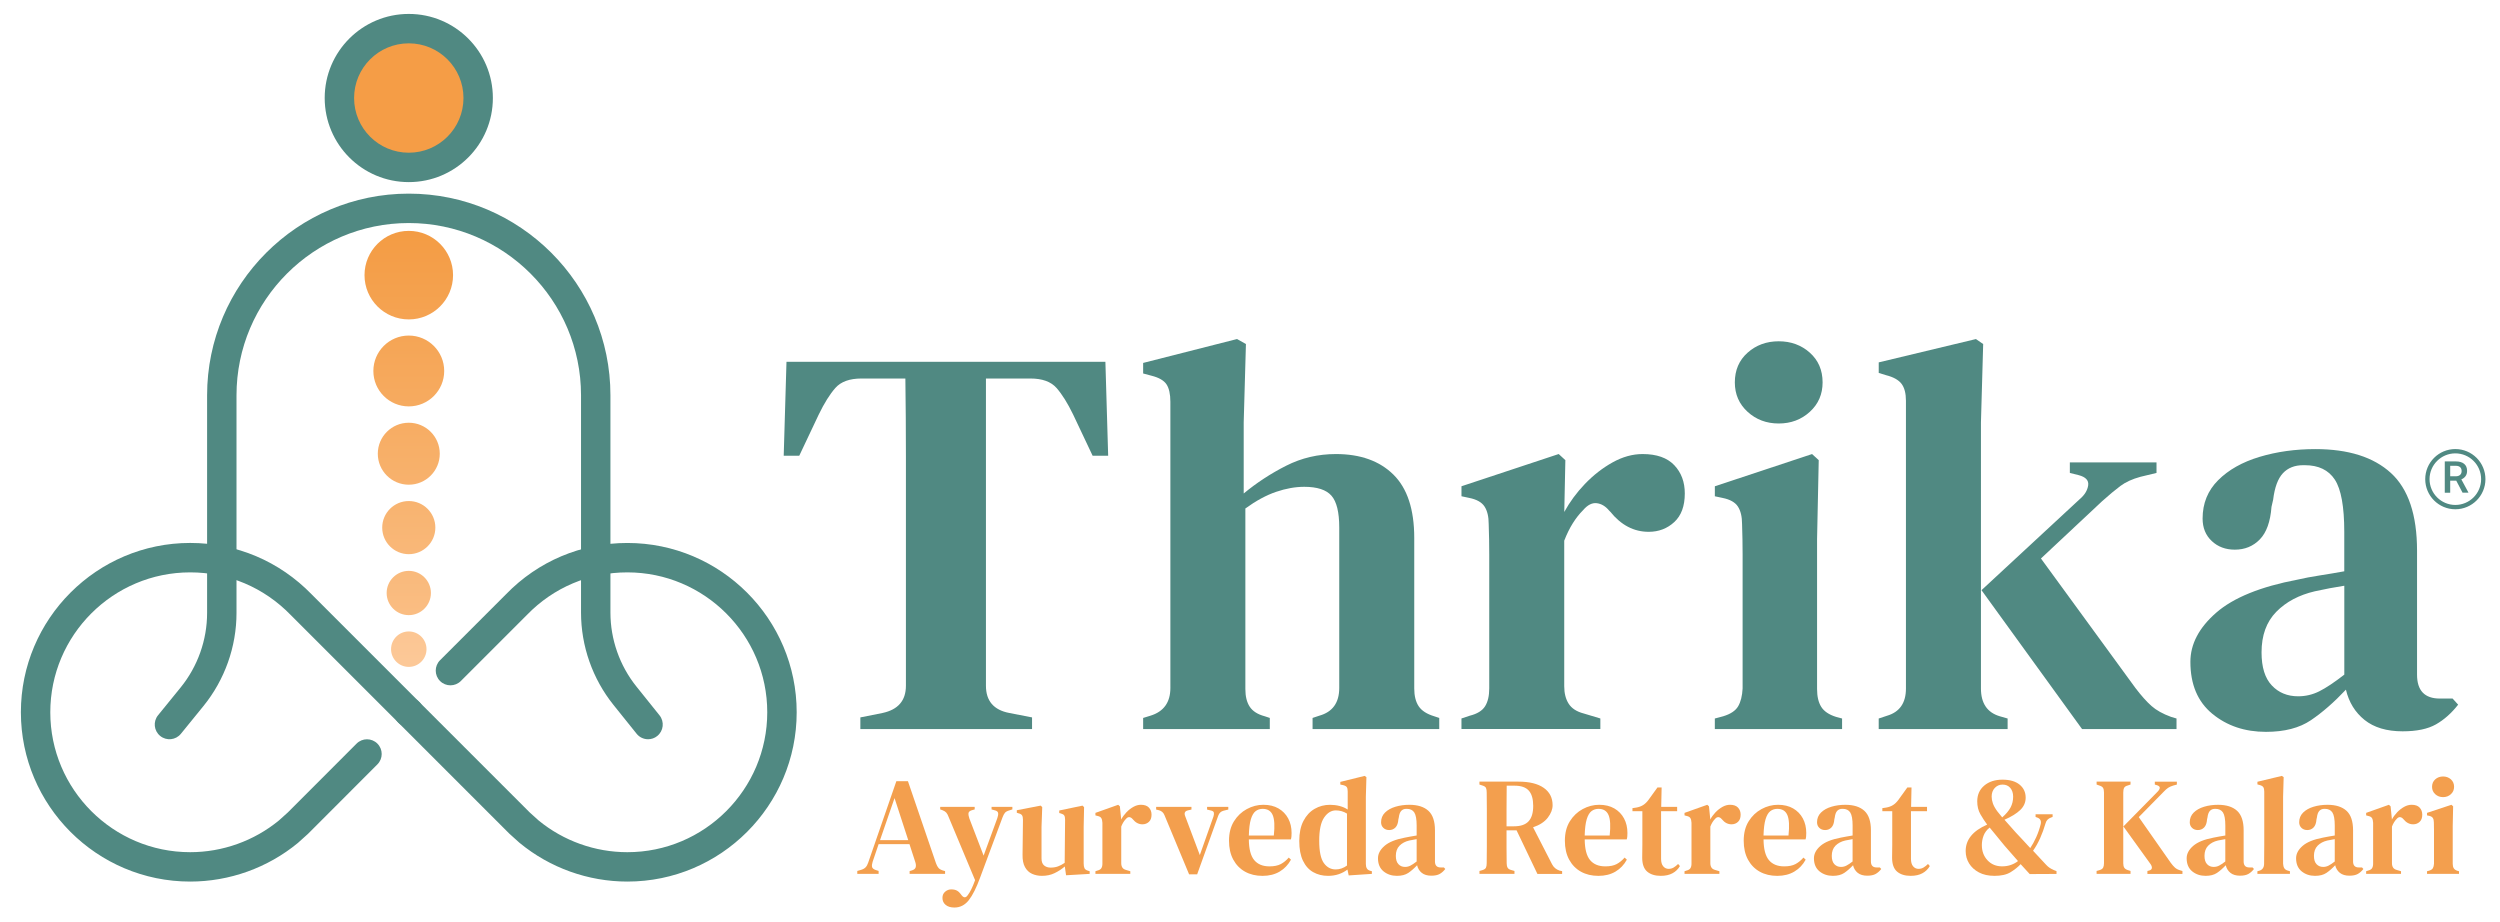 <?xml version="1.0" encoding="utf-8"?>
<!-- Generator: Adobe Illustrator 25.2.1, SVG Export Plug-In . SVG Version: 6.00 Build 0)  -->
<svg version="1.1" id="Layer_1" xmlns="http://www.w3.org/2000/svg" xmlns:xlink="http://www.w3.org/1999/xlink" x="0px" y="0px"
	 viewBox="0 0 1279.59 471.87" style="enable-background:new 0 0 1279.59 471.87;" xml:space="preserve">
<style type="text/css">
	.st0{fill:#508982;}
	.st1{fill:url(#XMLID_2_);}
	.st2{fill:url(#XMLID_3_);}
	.st3{fill:url(#XMLID_4_);}
	.st4{fill:url(#XMLID_5_);}
	.st5{fill:url(#XMLID_6_);}
	.st6{fill:url(#XMLID_7_);}
	.st7{fill:#F59D46;}
	.st8{fill:#F39F4E;}
</style>
<g id="XMLID_555_">
	<g id="XMLID_729_">
		<g id="XMLID_731_">
			<g id="XMLID_751_">
				<g id="XMLID_758_">
					<g id="XMLID_148_">
						<g id="XMLID_152_">
							<path id="XMLID_153_" class="st0" d="M97.35,451.22c-47.79,0-86.66-38.88-86.66-86.66s38.88-86.66,86.66-86.66
								c23.6,0,45.67,9.34,62.14,26.29l55.06,55.06c2.94,2.94,2.94,7.7,0,10.64c-2.94,2.94-7.7,2.94-10.64,0l-55.13-55.13
								c-13.69-14.09-31.93-21.8-51.43-21.8c-39.49,0-71.61,32.13-71.61,71.61s32.13,71.61,71.61,71.61
								c16.53,0,32.65-5.76,45.4-16.23l4.58-4.12c0.46-0.45,0.92-0.9,1.36-1.36l33.83-33.87c2.94-2.94,7.7-2.94,10.64,0
								c2.94,2.94,2.94,7.7,0,10.64l-33.75,33.79c-0.5,0.52-1.09,1.11-1.69,1.69l-0.21,0.2l-5.06,4.55
								C136.99,444.2,117.42,451.22,97.35,451.22z"/>
						</g>
						<g id="XMLID_149_">
							<path id="XMLID_150_" class="st0" d="M321.11,451.22c-20.07,0-39.64-7.02-55.11-19.77l-0.25-0.21l-5.04-4.54
								c-0.59-0.58-1.18-1.17-1.76-1.76l-55.05-55.05c-2.94-2.94-2.94-7.7,0-10.64c2.94-2.94,7.7-2.94,10.64,0l55.13,55.13
								c0.52,0.54,0.99,1,1.45,1.45l4.57,4.12c12.75,10.47,28.87,16.23,45.41,16.23c39.49,0,71.61-32.13,71.61-71.61
								s-32.13-71.61-71.61-71.61c-19.5,0-37.74,7.72-51.35,21.73l-33.88,33.88c-2.94,2.94-7.7,2.94-10.64,0
								c-2.94-2.94-2.94-7.7,0-10.64l33.81-33.81c16.39-16.88,38.47-26.21,62.07-26.21c47.79,0,86.66,38.88,86.66,86.66
								S368.89,451.22,321.11,451.22z"/>
						</g>
					</g>
				</g>
				<g id="XMLID_753_">
					<g id="XMLID_122_">
						<path id="XMLID_123_" class="st0" d="M331.71,378.37c-2.2,0-4.39-0.96-5.87-2.82l-11.83-14.74
							c-10.72-13.36-16.62-30.14-16.62-47.26V202.33c0-48.62-39.55-88.17-88.17-88.17c-48.62,0-88.17,39.55-88.17,88.17v111.41
							c0,17.29-6.01,34.2-16.91,47.63l-11.56,14.22c-2.62,3.23-7.36,3.72-10.59,1.09c-3.23-2.62-3.72-7.36-1.09-10.59l11.56-14.22
							c8.73-10.75,13.54-24.29,13.54-38.13V202.33c0-56.92,46.31-103.22,103.22-103.22s103.22,46.3,103.22,103.22v111.22
							c0,13.71,4.72,27.15,13.3,37.84l11.82,14.74c2.6,3.24,2.08,7.98-1.16,10.58C335.03,377.83,333.37,378.37,331.71,378.37z"/>
					</g>
				</g>
			</g>
			<circle id="XMLID_750_" class="st0" cx="209.23" cy="50.17" r="43.04"/>
			<linearGradient id="XMLID_2_" gradientUnits="userSpaceOnUse" x1="209.228" y1="76.847" x2="209.228" y2="383.049">
				<stop  offset="0" style="stop-color:#F29537"/>
				<stop  offset="1" style="stop-color:#FCC897"/>
			</linearGradient>
			<circle id="XMLID_747_" class="st1" cx="209.23" cy="140.83" r="22.66"/>
			<linearGradient id="XMLID_3_" gradientUnits="userSpaceOnUse" x1="209.228" y1="76.001" x2="209.228" y2="382.203">
				<stop  offset="0" style="stop-color:#F29537"/>
				<stop  offset="1" style="stop-color:#FCC897"/>
			</linearGradient>
			<circle id="XMLID_744_" class="st2" cx="209.23" cy="189.88" r="18.13"/>
			<linearGradient id="XMLID_4_" gradientUnits="userSpaceOnUse" x1="209.228" y1="75.354" x2="209.228" y2="381.555">
				<stop  offset="0" style="stop-color:#F29537"/>
				<stop  offset="1" style="stop-color:#FCC897"/>
			</linearGradient>
			<circle id="XMLID_741_" class="st3" cx="209.23" cy="232.23" r="15.86"/>
			<linearGradient id="XMLID_5_" gradientUnits="userSpaceOnUse" x1="209.228" y1="74.706" x2="209.228" y2="380.908">
				<stop  offset="0" style="stop-color:#F29537"/>
				<stop  offset="1" style="stop-color:#FCC897"/>
			</linearGradient>
			<circle id="XMLID_738_" class="st4" cx="209.23" cy="270.05" r="13.6"/>
			<linearGradient id="XMLID_6_" gradientUnits="userSpaceOnUse" x1="209.228" y1="74.003" x2="209.228" y2="380.204">
				<stop  offset="0" style="stop-color:#F29537"/>
				<stop  offset="1" style="stop-color:#FCC897"/>
			</linearGradient>
			<circle id="XMLID_735_" class="st5" cx="209.23" cy="303.52" r="11.33"/>
			<linearGradient id="XMLID_7_" gradientUnits="userSpaceOnUse" x1="209.228" y1="32.049" x2="209.228" y2="338.251">
				<stop  offset="0" style="stop-color:#F29537"/>
				<stop  offset="1" style="stop-color:#FCC897"/>
			</linearGradient>
			<circle id="XMLID_732_" class="st6" cx="209.23" cy="332.27" r="9.07"/>
		</g>
		<circle id="XMLID_730_" class="st7" cx="209.23" cy="50.17" r="27.99"/>
	</g>
	<g id="XMLID_556_">
		<g id="XMLID_698_">
			<g id="XMLID_281_">
				<path id="XMLID_294_" class="st0" d="M440.36,373.16v-5.97l11.38-2.27c7.96-1.71,11.94-6.35,11.94-13.94v-77.63
					c0-13.27,0-26.54,0-39.81c0-13.27-0.1-26.54-0.28-39.81h-22.46c-6.07,0-10.52,1.61-13.37,4.83c-2.84,3.22-5.69,7.78-8.53,13.65
					l-9.95,21.04h-7.96l1.42-48.06h163.23l1.42,48.06h-7.96l-9.95-21.04c-2.84-5.87-5.69-10.42-8.53-13.65
					c-2.85-3.22-7.3-4.83-13.37-4.83h-22.75v157.25c0,7.78,3.98,12.42,11.94,13.94l11.66,2.27v5.97H440.36z"/>
				<path id="XMLID_292_" class="st0" d="M585.1,373.16v-5.69l3.7-1.14c6.82-2.08,10.24-6.82,10.24-14.22V205.67
					c0-3.98-0.67-6.97-1.99-8.96c-1.33-1.99-3.89-3.46-7.68-4.41l-4.27-1.14v-5.4l48.06-12.23l4.55,2.56l-1.14,40.1v36.4
					c6.63-5.5,13.89-10.24,21.75-14.22c7.86-3.98,16.35-5.97,25.45-5.97c12.51,0,22.32,3.51,29.43,10.52
					c7.11,7.02,10.66,17.82,10.66,32.42v77.06c0,3.79,0.76,6.82,2.28,9.1c1.52,2.27,4.17,3.98,7.96,5.12l2.56,0.85v5.69h-64.84
					v-5.69l3.41-1.14c6.82-1.89,10.24-6.63,10.24-14.22v-82.18c0-7.77-1.33-13.17-3.98-16.21c-2.66-3.03-7.3-4.55-13.93-4.55
					c-4.55,0-9.34,0.85-14.36,2.56c-5.03,1.71-10.29,4.55-15.78,8.53v92.42c0,3.8,0.75,6.83,2.27,9.1c1.52,2.28,4.08,3.89,7.68,4.84
					l2.56,0.85v5.69H585.1z"/>
				<path id="XMLID_291_" class="st0" d="M856.95,238.09c-3.6-3.79-9.01-5.69-16.21-5.69c-5.12,0-10.24,1.42-15.35,4.26
					c-5.12,2.85-9.86,6.54-14.22,11.09c-4.22,4.41-7.72,9.17-10.52,14.29l0.56-26.52l-3.41-3.13l-49.76,16.49v5.12l3.98,0.85
					c3.79,0.76,6.4,2.23,7.82,4.41c1.42,2.18,2.13,5.17,2.13,8.96c0.19,5.31,0.28,10.48,0.28,15.5v53.52v15.15
					c0,3.79-0.71,6.82-2.13,9.1c-1.42,2.27-4.03,3.89-7.82,4.83l-4.27,1.42v5.4h71.09v-5.4l-8.53-2.56c-3.6-0.94-6.16-2.6-7.68-4.98
					c-1.52-2.37-2.28-5.35-2.28-8.96v-74.5c1.32-3.41,2.8-6.4,4.41-8.96c1.61-2.56,3.36-4.79,5.26-6.68
					c2.27-2.65,4.59-3.84,6.97-3.55c2.37,0.28,4.5,1.56,6.4,3.84l0.57,0.57c5.5,6.82,12.03,10.24,19.62,10.24
					c5.12,0,9.48-1.66,13.08-4.98c3.6-3.31,5.4-8.2,5.4-14.64C862.35,246.72,860.55,241.88,856.95,238.09z"/>
				<path id="XMLID_288_" class="st0" d="M877.71,373.16v-5.4l4.26-1.14c3.79-1.14,6.35-2.85,7.68-5.12
					c1.32-2.28,2.08-5.31,2.28-9.1v-52.32c0-5.88,0-11.33,0-16.35c0-5.02-0.1-10.19-0.28-15.5c0-3.79-0.71-6.78-2.13-8.96
					c-1.42-2.18-4.03-3.65-7.82-4.41l-3.98-0.85v-5.12l49.76-16.49l3.41,3.13l-0.85,40.38v76.78c0,3.8,0.71,6.83,2.13,9.1
					c1.42,2.28,3.93,3.98,7.54,5.12l3.13,0.85v5.4H877.71z M910.41,216.76c-6.25,0-11.57-1.99-15.92-5.97
					c-4.36-3.98-6.54-9-6.54-15.07c0-6.25,2.18-11.33,6.54-15.21c4.36-3.88,9.67-5.83,15.92-5.83c6.26,0,11.56,1.95,15.92,5.83
					c4.36,3.89,6.54,8.96,6.54,15.21c0,6.07-2.18,11.09-6.54,15.07C921.97,214.77,916.67,216.76,910.41,216.76z"/>
				<path id="XMLID_285_" class="st0" d="M961.59,373.16v-5.4l4.27-1.42c6.44-1.89,9.67-6.54,9.67-13.93V205.1
					c0-3.79-0.76-6.68-2.27-8.67c-1.52-1.99-4.17-3.46-7.96-4.41l-3.7-1.14v-5.4l49.76-11.94l3.7,2.56l-1.14,40.1V352.4
					c0,7.58,3.22,12.32,9.67,14.22l3.98,1.14v5.4H961.59z M1065.67,373.16l-51.47-71.09l50.33-46.64c2.46-2.08,3.88-4.41,4.27-6.97
					c0.38-2.56-1.23-4.31-4.83-5.26l-4.55-1.14v-5.4h44.36v5.4l-8.25,1.99c-4.17,1.14-7.58,2.7-10.24,4.69
					c-2.66,1.99-5.79,4.6-9.38,7.82l-31.28,29.29l48.34,66.26c3.03,3.98,5.78,7.06,8.25,9.24c2.46,2.18,5.78,4.03,9.95,5.55
					l2.85,0.85v5.4H1065.67z"/>
				<path id="XMLID_282_" class="st0" d="M1159.79,374.59c-10.81,0-19.95-3.08-27.44-9.24c-7.49-6.16-11.23-15.02-11.23-26.59
					c0-9.1,4.41-17.49,13.22-25.17c8.82-7.68,22.7-13.32,41.66-16.92c3.22-0.75,6.97-1.47,11.23-2.13
					c4.27-0.66,8.48-1.37,12.65-2.13v-20.19c0-12.89-1.61-21.8-4.83-26.73c-3.23-4.93-8.35-7.39-15.36-7.39h-0.85
					c-4.36,0-7.82,1.38-10.38,4.12c-2.56,2.75-4.22,7.25-4.98,13.51l-0.85,3.7c-0.57,7.59-2.56,13.13-5.97,16.64
					c-3.41,3.51-7.68,5.26-12.8,5.26c-4.74,0-8.67-1.47-11.8-4.41c-3.13-2.94-4.69-6.77-4.69-11.52c0-7.77,2.65-14.31,7.96-19.62
					c5.31-5.31,12.37-9.29,21.18-11.94c8.82-2.65,18.34-3.98,28.58-3.98c16.87,0,29.76,4.08,38.67,12.23
					c8.91,8.15,13.37,21.42,13.37,39.81v63.41c0,8.15,3.88,12.23,11.66,12.23h6.54l2.84,3.13c-3.41,4.36-7.21,7.73-11.37,10.09
					c-4.17,2.37-9.86,3.55-17.06,3.55c-8.15,0-14.65-1.95-19.48-5.83c-4.83-3.88-8.01-9.05-9.53-15.5
					c-6.07,6.45-12.04,11.66-17.92,15.64C1176.95,372.59,1169.27,374.59,1159.79,374.59z M1176.29,356.39
					c3.79,0,7.39-0.85,10.81-2.56c3.41-1.71,7.68-4.55,12.8-8.53v-45.5c-4.93,0.76-9.95,1.71-15.07,2.84
					c-8.15,1.9-14.74,5.4-19.76,10.52c-5.02,5.12-7.53,12.04-7.53,20.76c0,7.58,1.75,13.22,5.26,16.92
					C1166.28,354.54,1170.79,356.39,1176.29,356.39z"/>
			</g>
		</g>
		<g>
			<path class="st8" d="M438.79,447.29v-1.5l1.93-0.57c1-0.29,1.77-0.71,2.32-1.29c0.55-0.57,0.99-1.36,1.32-2.36l14.43-41.73h5.93
				l14.36,42.01c0.38,1.05,0.81,1.85,1.29,2.39c0.48,0.55,1.24,0.99,2.29,1.32l1.07,0.29v1.43h-18.15v-1.43l1.21-0.36
				c1.05-0.33,1.68-0.86,1.89-1.57c0.21-0.71,0.15-1.6-0.18-2.64l-3-9.22h-15.79l-3.07,9.07c-0.33,1.05-0.43,1.91-0.29,2.57
				c0.14,0.67,0.74,1.19,1.79,1.57l1.57,0.5v1.5H438.79z M450.43,430h14.43l-7-21.51L450.43,430z"/>
			<path class="st8" d="M488.52,464.51c-1.91,0-3.41-0.45-4.5-1.36c-1.1-0.91-1.64-2.1-1.64-3.57c0-1.33,0.46-2.39,1.39-3.18
				c0.93-0.79,1.96-1.18,3.11-1.18c1.19,0,2.17,0.21,2.93,0.64c0.76,0.43,1.43,1.05,2,1.86l0.43,0.57c1.09,1.33,2.12,1.31,3.07-0.07
				c0.62-0.81,1.23-1.81,1.82-3c0.6-1.19,1.25-2.76,1.96-4.71l-13.58-32.44c-0.33-0.9-0.71-1.61-1.14-2.11s-1.07-0.92-1.93-1.25
				l-1.21-0.43V413h17.65v1.29l-1.5,0.43c-1.05,0.33-1.61,0.85-1.68,1.54c-0.07,0.69,0.08,1.58,0.46,2.68l7.29,19.01l7-19.15
				c0.38-1.05,0.52-1.93,0.43-2.64c-0.1-0.71-0.69-1.19-1.79-1.43l-1.57-0.43V413h10.65v1.29l-1.57,0.5
				c-1.05,0.29-1.8,0.7-2.25,1.25c-0.45,0.55-0.87,1.35-1.25,2.39l-11.43,30.72c-1.91,5.24-3.85,9.11-5.82,11.61
				C493.86,463.26,491.42,464.51,488.52,464.51z"/>
			<path class="st8" d="M533.31,448.29c-1.86,0-3.55-0.35-5.07-1.04c-1.52-0.69-2.73-1.83-3.61-3.43c-0.88-1.59-1.3-3.7-1.25-6.32
				l0.21-17.93c0-1.05-0.17-1.81-0.5-2.29s-0.93-0.81-1.79-1l-0.86-0.29v-1.29l12.22-2.36l0.79,0.79l-0.36,10.07v16.22
				c0,1.62,0.44,2.8,1.32,3.54c0.88,0.74,1.99,1.11,3.32,1.11c1.38,0,2.63-0.2,3.75-0.61c1.12-0.4,2.27-1.01,3.46-1.82l0.21-22.01
				c0-1.1-0.16-1.86-0.46-2.29c-0.31-0.43-0.89-0.76-1.75-1l-0.79-0.21v-1.29l11.93-2.5l0.79,0.79l-0.21,10.07v18.72
				c0,1,0.13,1.8,0.39,2.39c0.26,0.6,0.84,1.04,1.75,1.32l0.93,0.29v1.36l-12.08,0.71l-0.64-4.5c-1.62,1.38-3.38,2.53-5.29,3.43
				C537.84,447.84,535.7,448.29,533.31,448.29z"/>
			<path class="st8" d="M560.68,447.29v-1.36l1.07-0.36c0.95-0.24,1.61-0.64,1.96-1.21s0.54-1.33,0.54-2.29v-20.94
				c-0.05-1.05-0.24-1.84-0.57-2.39c-0.33-0.55-0.98-0.92-1.93-1.11l-1.07-0.29v-1.29l11.65-4.14l0.86,0.79l0.64,6.29v0.5
				c0.71-1.33,1.62-2.57,2.71-3.72s2.29-2.07,3.57-2.79s2.57-1.07,3.86-1.07c1.81,0,3.17,0.48,4.07,1.43
				c0.9,0.95,1.36,2.17,1.36,3.64c0,1.62-0.45,2.85-1.36,3.68c-0.91,0.83-2,1.25-3.29,1.25c-1.91,0-3.55-0.86-4.93-2.57l-0.14-0.14
				c-0.48-0.57-1.01-0.89-1.61-0.96c-0.6-0.07-1.18,0.23-1.75,0.89c-0.48,0.48-0.92,1.04-1.32,1.68c-0.41,0.64-0.77,1.39-1.11,2.25
				v18.72c0,0.9,0.19,1.65,0.57,2.25c0.38,0.6,1.02,1.01,1.93,1.25l2.14,0.64v1.36H560.68z"/>
			<path class="st8" d="M608.62,447.51l-12.58-30.22c-0.52-1.33-1.45-2.19-2.79-2.57l-1.5-0.36V413h18.08v1.36l-1.86,0.43
				c-1.53,0.38-1.98,1.36-1.36,2.93l7.5,19.94l7-19.79c0.24-0.81,0.3-1.46,0.18-1.96c-0.12-0.5-0.58-0.84-1.39-1.04l-2.07-0.5V413
				h10.86v1.36l-2.36,0.57c-1.38,0.33-2.31,1.19-2.79,2.57l-10.79,30.01H608.62z"/>
			<path class="st8" d="M646.64,411.92c3,0,5.57,0.62,7.72,1.86c2.14,1.24,3.8,2.94,4.97,5.11c1.17,2.17,1.75,4.66,1.75,7.47
				c0,0.62-0.02,1.2-0.07,1.75c-0.05,0.55-0.14,1.06-0.29,1.54H639.2c0.05,4.91,0.96,8.43,2.75,10.58c1.79,2.14,4.39,3.21,7.82,3.21
				c2.38,0,4.31-0.39,5.79-1.18s2.83-1.89,4.07-3.32l1.14,1.07c-1.43,2.62-3.37,4.66-5.82,6.11c-2.45,1.45-5.37,2.18-8.75,2.18
				c-3.38,0-6.36-0.71-8.93-2.14c-2.57-1.43-4.58-3.49-6.04-6.18c-1.45-2.69-2.18-5.92-2.18-9.68c0-3.91,0.85-7.22,2.54-9.93
				c1.69-2.71,3.88-4.8,6.57-6.25C640.86,412.65,643.68,411.92,646.64,411.92z M646.28,414c-1.38,0-2.58,0.39-3.61,1.18
				c-1.02,0.79-1.83,2.17-2.43,4.14c-0.6,1.98-0.94,4.75-1.04,8.32h12.79c0.52-4.81,0.33-8.29-0.57-10.43
				C650.52,415.07,648.8,414,646.28,414z"/>
			<path class="st8" d="M679.72,448.29c-2.81,0-5.33-0.63-7.57-1.89c-2.24-1.26-3.99-3.21-5.25-5.86
				c-1.26-2.64-1.89-6.01-1.89-10.11c0-4.1,0.71-7.51,2.14-10.25c1.43-2.74,3.33-4.8,5.72-6.18c2.38-1.38,5-2.07,7.86-2.07
				c1.71,0,3.36,0.2,4.93,0.61c1.57,0.41,2.95,1.01,4.14,1.82v-9.29c0-1-0.16-1.73-0.46-2.18c-0.31-0.45-0.94-0.8-1.89-1.04
				l-1.43-0.29v-1.36l12.43-3.07l0.93,0.64l-0.29,10.07v34.37c0,0.91,0.17,1.66,0.5,2.25c0.33,0.6,0.93,1.01,1.79,1.25l0.79,0.21
				v1.36l-11.86,0.79l-0.64-3c-1.29,1-2.76,1.79-4.43,2.36C683.55,448.01,681.72,448.29,679.72,448.29z M683.65,445.01
				c2.05,0,3.98-0.67,5.79-2v-26.58c-1.76-1.1-3.67-1.64-5.72-1.64c-2.33,0-4.33,1.23-6,3.68c-1.67,2.45-2.5,6.39-2.5,11.83
				c0,5.43,0.79,9.24,2.36,11.43C679.14,443.91,681.17,445.01,683.65,445.01z"/>
			<path class="st8" d="M715.01,448.29c-2.71,0-5.01-0.78-6.89-2.32c-1.88-1.55-2.82-3.78-2.82-6.68c0-2.29,1.11-4.39,3.32-6.32
				c2.21-1.93,5.7-3.35,10.47-4.25c0.81-0.19,1.75-0.37,2.82-0.54c1.07-0.17,2.13-0.35,3.18-0.54v-5.07c0-3.24-0.41-5.48-1.21-6.72
				c-0.81-1.24-2.1-1.86-3.86-1.86h-0.21c-1.1,0-1.97,0.35-2.61,1.04s-1.06,1.82-1.25,3.39l-0.21,0.93c-0.14,1.91-0.64,3.3-1.5,4.18
				s-1.93,1.32-3.22,1.32c-1.19,0-2.18-0.37-2.96-1.11c-0.79-0.74-1.18-1.7-1.18-2.89c0-1.95,0.67-3.6,2-4.93
				c1.33-1.33,3.11-2.33,5.32-3c2.21-0.67,4.61-1,7.18-1c4.24,0,7.48,1.03,9.72,3.07c2.24,2.05,3.36,5.38,3.36,10v15.93
				c0,2.05,0.98,3.07,2.93,3.07h1.64l0.71,0.79c-0.86,1.1-1.81,1.94-2.86,2.54c-1.05,0.59-2.48,0.89-4.29,0.89
				c-2.05,0-3.68-0.49-4.89-1.46c-1.21-0.98-2.01-2.27-2.39-3.89c-1.52,1.62-3.03,2.93-4.5,3.93
				C719.32,447.79,717.39,448.29,715.01,448.29z M719.16,443.72c0.95,0,1.86-0.21,2.71-0.64c0.86-0.43,1.93-1.14,3.22-2.14V429.5
				c-1.24,0.19-2.5,0.43-3.79,0.71c-2.05,0.48-3.7,1.36-4.97,2.64c-1.26,1.29-1.89,3.03-1.89,5.21c0,1.91,0.44,3.32,1.32,4.25
				C716.64,443.26,717.77,443.72,719.16,443.72z"/>
			<path class="st8" d="M757.24,447.29v-1.5l1.5-0.43c0.95-0.29,1.56-0.7,1.82-1.25c0.26-0.55,0.39-1.32,0.39-2.32
				c0.05-2.76,0.07-5.53,0.07-8.29c0-2.76,0-5.55,0-8.36v-2.93c0-2.76,0-5.53,0-8.29s-0.03-5.53-0.07-8.29c0-1-0.12-1.77-0.36-2.32
				c-0.24-0.55-0.83-0.96-1.79-1.25l-1.57-0.5v-1.5h20.01c5.57,0,9.87,1.06,12.9,3.18c3.02,2.12,4.54,5.09,4.54,8.9
				c0,2.1-0.82,4.21-2.46,6.36c-1.64,2.14-4.16,3.79-7.54,4.93l9.72,18.93c0.81,1.57,2.07,2.64,3.79,3.22l1.36,0.29v1.43h-12.65
				L776.24,425h-5.14c0,3.38,0,6.43,0,9.14c0,2.72,0.02,5.26,0.07,7.65c0,0.95,0.15,1.71,0.46,2.29c0.31,0.57,0.92,0.98,1.82,1.21
				l1.71,0.5v1.5H757.24z M771.1,422.93h3.86c3.38,0,5.86-0.86,7.43-2.57s2.36-4.33,2.36-7.86s-0.75-6.13-2.25-7.82
				c-1.5-1.69-3.92-2.54-7.25-2.54h-4.07c0,1.86-0.01,3.75-0.04,5.68c-0.02,1.93-0.04,4.1-0.04,6.5
				C771.1,416.72,771.1,419.59,771.1,422.93z"/>
			<path class="st8" d="M818.54,411.92c3,0,5.57,0.62,7.72,1.86c2.14,1.24,3.8,2.94,4.97,5.11c1.17,2.17,1.75,4.66,1.75,7.47
				c0,0.62-0.02,1.2-0.07,1.75c-0.05,0.55-0.14,1.06-0.29,1.54h-21.51c0.05,4.91,0.96,8.43,2.75,10.58
				c1.79,2.14,4.39,3.21,7.82,3.21c2.38,0,4.31-0.39,5.79-1.18s2.83-1.89,4.07-3.32l1.14,1.07c-1.43,2.62-3.37,4.66-5.82,6.11
				c-2.45,1.45-5.37,2.18-8.75,2.18c-3.38,0-6.36-0.71-8.93-2.14c-2.57-1.43-4.58-3.49-6.04-6.18c-1.45-2.69-2.18-5.92-2.18-9.68
				c0-3.91,0.85-7.22,2.54-9.93c1.69-2.71,3.88-4.8,6.57-6.25C812.77,412.65,815.59,411.92,818.54,411.92z M818.18,414
				c-1.38,0-2.58,0.39-3.61,1.18c-1.02,0.79-1.83,2.17-2.43,4.14c-0.6,1.98-0.94,4.75-1.04,8.32h12.79
				c0.52-4.81,0.33-8.29-0.57-10.43C822.42,415.07,820.71,414,818.18,414z"/>
			<path class="st8" d="M850.05,448.29c-2.95,0-5.28-0.73-6.97-2.18c-1.69-1.45-2.54-3.82-2.54-7.11c0-1.14,0.01-2.23,0.04-3.25
				c0.02-1.02,0.04-2.23,0.04-3.61v-16.93h-5.07v-1.57l1.93-0.29c1.38-0.24,2.56-0.67,3.54-1.29c0.98-0.62,1.87-1.48,2.68-2.57
				l4.64-6.43h2.14l-0.21,9.93h8.15v2.21h-8.22v24.36c0,1.71,0.37,3,1.11,3.86c0.74,0.86,1.65,1.29,2.75,1.29
				c0.95,0,1.81-0.23,2.57-0.68c0.76-0.45,1.52-1.06,2.29-1.82l0.93,1.07c-0.91,1.57-2.17,2.8-3.79,3.68
				S852.43,448.29,850.05,448.29z"/>
			<path class="st8" d="M862.2,447.29v-1.36l1.07-0.36c0.95-0.24,1.61-0.64,1.96-1.21s0.54-1.33,0.54-2.29v-20.94
				c-0.05-1.05-0.24-1.84-0.57-2.39c-0.33-0.55-0.98-0.92-1.93-1.11l-1.07-0.29v-1.29l11.65-4.14l0.86,0.79l0.64,6.29v0.5
				c0.71-1.33,1.62-2.57,2.71-3.72s2.29-2.07,3.57-2.79s2.57-1.07,3.86-1.07c1.81,0,3.17,0.48,4.07,1.43
				c0.9,0.95,1.36,2.17,1.36,3.64c0,1.62-0.45,2.85-1.36,3.68c-0.91,0.83-2,1.25-3.29,1.25c-1.91,0-3.55-0.86-4.93-2.57l-0.14-0.14
				c-0.48-0.57-1.01-0.89-1.61-0.96c-0.6-0.07-1.18,0.23-1.75,0.89c-0.48,0.48-0.92,1.04-1.32,1.68c-0.41,0.64-0.77,1.39-1.11,2.25
				v18.72c0,0.9,0.19,1.65,0.57,2.25c0.38,0.6,1.02,1.01,1.93,1.25l2.14,0.64v1.36H862.2z"/>
			<path class="st8" d="M910.07,411.92c3,0,5.57,0.62,7.72,1.86c2.14,1.24,3.8,2.94,4.97,5.11c1.17,2.17,1.75,4.66,1.75,7.47
				c0,0.62-0.02,1.2-0.07,1.75c-0.05,0.55-0.14,1.06-0.29,1.54h-21.51c0.05,4.91,0.96,8.43,2.75,10.58
				c1.79,2.14,4.39,3.21,7.82,3.21c2.38,0,4.31-0.39,5.79-1.18s2.83-1.89,4.07-3.32l1.14,1.07c-1.43,2.62-3.37,4.66-5.82,6.11
				c-2.45,1.45-5.37,2.18-8.75,2.18c-3.38,0-6.36-0.71-8.93-2.14c-2.57-1.43-4.58-3.49-6.04-6.18c-1.45-2.69-2.18-5.92-2.18-9.68
				c0-3.91,0.85-7.22,2.54-9.93c1.69-2.71,3.88-4.8,6.57-6.25C904.29,412.65,907.11,411.92,910.07,411.92z M909.71,414
				c-1.38,0-2.58,0.39-3.61,1.18c-1.02,0.79-1.83,2.17-2.43,4.14c-0.6,1.98-0.94,4.75-1.04,8.32h12.79
				c0.52-4.81,0.33-8.29-0.57-10.43C913.95,415.07,912.24,414,909.71,414z"/>
			<path class="st8" d="M938.15,448.29c-2.71,0-5.01-0.78-6.89-2.32c-1.88-1.55-2.82-3.78-2.82-6.68c0-2.29,1.11-4.39,3.32-6.32
				c2.21-1.93,5.7-3.35,10.47-4.25c0.81-0.19,1.75-0.37,2.82-0.54c1.07-0.17,2.13-0.35,3.18-0.54v-5.07c0-3.24-0.41-5.48-1.21-6.72
				c-0.81-1.24-2.1-1.86-3.86-1.86h-0.21c-1.1,0-1.97,0.35-2.61,1.04s-1.06,1.82-1.25,3.39l-0.21,0.93c-0.14,1.91-0.64,3.3-1.5,4.18
				s-1.93,1.32-3.22,1.32c-1.19,0-2.18-0.37-2.96-1.11c-0.79-0.74-1.18-1.7-1.18-2.89c0-1.95,0.67-3.6,2-4.93
				c1.33-1.33,3.11-2.33,5.32-3c2.21-0.67,4.61-1,7.18-1c4.24,0,7.48,1.03,9.72,3.07c2.24,2.05,3.36,5.38,3.36,10v15.93
				c0,2.05,0.98,3.07,2.93,3.07h1.64l0.71,0.79c-0.86,1.1-1.81,1.94-2.86,2.54c-1.05,0.59-2.48,0.89-4.29,0.89
				c-2.05,0-3.68-0.49-4.89-1.46c-1.21-0.98-2.01-2.27-2.39-3.89c-1.52,1.62-3.03,2.93-4.5,3.93
				C942.46,447.79,940.53,448.29,938.15,448.29z M942.29,443.72c0.95,0,1.86-0.21,2.71-0.64c0.86-0.43,1.93-1.14,3.22-2.14V429.5
				c-1.24,0.19-2.5,0.43-3.79,0.71c-2.05,0.48-3.7,1.36-4.97,2.64c-1.26,1.29-1.89,3.03-1.89,5.21c0,1.91,0.44,3.32,1.32,4.25
				C939.78,443.26,940.91,443.72,942.29,443.72z"/>
			<path class="st8" d="M977.95,448.29c-2.95,0-5.28-0.73-6.97-2.18c-1.69-1.45-2.54-3.82-2.54-7.11c0-1.14,0.01-2.23,0.04-3.25
				c0.02-1.02,0.04-2.23,0.04-3.61v-16.93h-5.07v-1.57l1.93-0.29c1.38-0.24,2.56-0.67,3.54-1.29c0.98-0.62,1.87-1.48,2.68-2.57
				l4.64-6.43h2.14l-0.21,9.93h8.15v2.21h-8.22v24.36c0,1.71,0.37,3,1.11,3.86c0.74,0.86,1.65,1.29,2.75,1.29
				c0.95,0,1.81-0.23,2.57-0.68c0.76-0.45,1.52-1.06,2.29-1.82l0.93,1.07c-0.91,1.57-2.17,2.8-3.79,3.68
				S980.33,448.29,977.95,448.29z"/>
			<path class="st8" d="M1020.89,448.29c-3.14,0-5.81-0.58-8-1.75c-2.19-1.17-3.87-2.7-5.04-4.61c-1.17-1.9-1.75-4.03-1.75-6.36
				c0-5.81,3.67-10.31,11-13.5c-1.24-1.67-2.39-3.44-3.47-5.32c-1.07-1.88-1.61-4.08-1.61-6.61c0-3.33,1.19-6.01,3.57-8.04
				c2.38-2.02,5.5-3.04,9.36-3.04c3.76,0,6.68,0.85,8.75,2.54c2.07,1.69,3.11,3.92,3.11,6.68c0,2.43-0.93,4.54-2.79,6.32
				c-1.86,1.79-4.55,3.44-8.07,4.97c0.86,0.95,1.76,1.96,2.71,3.04c0.95,1.07,1.95,2.2,3,3.39c1.33,1.43,2.61,2.79,3.82,4.07
				c1.21,1.29,2.44,2.62,3.68,4c1.09-1.62,2.12-3.49,3.07-5.61c0.95-2.12,1.71-4.35,2.29-6.68c0.38-1.76-0.31-2.91-2.07-3.43
				l-0.57-0.21v-1.36h8.72v1.36l-0.79,0.29c-1.52,0.53-2.48,1.55-2.86,3.07c-0.76,2.62-1.67,5.11-2.72,7.47s-2.26,4.51-3.64,6.47
				l6.72,7.22c0.57,0.62,1.17,1.13,1.79,1.54c0.62,0.41,1.31,0.78,2.07,1.11l1.43,0.57v1.43l-13.72,0.07l-4.64-5.07
				c-1.38,1.48-3.1,2.85-5.14,4.11S1024.32,448.29,1020.89,448.29z M1024.74,443.43c1.67,0,3.19-0.25,4.57-0.75
				c1.38-0.5,2.57-1.15,3.57-1.96c-2.38-2.67-4.72-5.33-7-8c-1.33-1.67-2.62-3.24-3.86-4.72c-1.24-1.48-2.45-2.95-3.64-4.43
				c-1.48,1.19-2.51,2.57-3.11,4.14c-0.6,1.57-0.89,3.19-0.89,4.86c0,3.1,0.96,5.68,2.89,7.75
				C1019.21,442.4,1021.7,443.43,1024.74,443.43z M1024.82,418.36c1.91-1.67,3.31-3.33,4.22-5c0.9-1.67,1.36-3.53,1.36-5.57
				c0-1.86-0.49-3.36-1.46-4.5s-2.3-1.71-3.96-1.71c-1.57,0-2.89,0.57-3.97,1.71c-1.07,1.14-1.61,2.62-1.61,4.43
				c0,1.1,0.2,2.24,0.61,3.43c0.4,1.19,1.15,2.55,2.25,4.07c0.29,0.38,0.64,0.82,1.07,1.32
				C1023.74,417.03,1024.24,417.64,1024.82,418.36z"/>
			<path class="st8" d="M1073.11,447.29v-1.5l1.5-0.43c0.95-0.29,1.57-0.71,1.86-1.29c0.29-0.57,0.43-1.33,0.43-2.29v-36.15
				c0-1-0.16-1.77-0.46-2.32c-0.31-0.55-0.94-0.96-1.89-1.25l-1.43-0.5v-1.5h17.36v1.5l-1.5,0.5c-0.91,0.24-1.5,0.64-1.79,1.21
				c-0.29,0.57-0.43,1.36-0.43,2.36v36.22c0,0.95,0.17,1.7,0.5,2.25c0.33,0.55,0.95,0.96,1.86,1.25l1.36,0.43v1.5H1073.11z
				 M1099.12,447.29v-1.5l0.86-0.21c0.9-0.24,1.38-0.69,1.43-1.36c0.05-0.67-0.26-1.43-0.93-2.29L1086.83,423l17.43-17.72
				c0.71-0.71,1.11-1.37,1.18-1.96s-0.37-1.06-1.32-1.39l-1.21-0.36v-1.5h11.29v1.5l-1.86,0.5c-1.1,0.33-1.98,0.73-2.64,1.18
				c-0.67,0.45-1.43,1.13-2.29,2.04l-12.72,12.93l16.36,23.37c0.76,1.05,1.49,1.88,2.18,2.5c0.69,0.62,1.63,1.1,2.82,1.43l1,0.29
				v1.5H1099.12z"/>
			<path class="st8" d="M1128.92,448.29c-2.71,0-5.01-0.78-6.89-2.32c-1.88-1.55-2.82-3.78-2.82-6.68c0-2.29,1.11-4.39,3.32-6.32
				c2.21-1.93,5.7-3.35,10.47-4.25c0.81-0.19,1.75-0.37,2.82-0.54c1.07-0.17,2.13-0.35,3.18-0.54v-5.07c0-3.24-0.41-5.48-1.21-6.72
				c-0.81-1.24-2.1-1.86-3.86-1.86h-0.21c-1.1,0-1.97,0.35-2.61,1.04s-1.06,1.82-1.25,3.39l-0.21,0.93c-0.14,1.91-0.64,3.3-1.5,4.18
				s-1.93,1.32-3.22,1.32c-1.19,0-2.18-0.37-2.96-1.11c-0.79-0.74-1.18-1.7-1.18-2.89c0-1.95,0.67-3.6,2-4.93
				c1.33-1.33,3.11-2.33,5.32-3c2.21-0.67,4.61-1,7.18-1c4.24,0,7.48,1.03,9.72,3.07c2.24,2.05,3.36,5.38,3.36,10v15.93
				c0,2.05,0.98,3.07,2.93,3.07h1.64l0.71,0.79c-0.86,1.1-1.81,1.94-2.86,2.54c-1.05,0.59-2.48,0.89-4.29,0.89
				c-2.05,0-3.68-0.49-4.89-1.46c-1.21-0.98-2.01-2.27-2.39-3.89c-1.52,1.62-3.03,2.93-4.5,3.93
				C1133.23,447.79,1131.3,448.29,1128.92,448.29z M1133.06,443.72c0.95,0,1.86-0.21,2.71-0.64c0.86-0.43,1.93-1.14,3.22-2.14V429.5
				c-1.24,0.19-2.5,0.43-3.79,0.71c-2.05,0.48-3.7,1.36-4.97,2.64c-1.26,1.29-1.89,3.03-1.89,5.21c0,1.91,0.44,3.32,1.32,4.25
				C1130.55,443.26,1131.68,443.72,1133.06,443.72z"/>
			<path class="st8" d="M1155.42,447.29v-1.36l1.07-0.29c1.57-0.52,2.36-1.71,2.36-3.57c0-1.62,0.01-3.25,0.04-4.89
				c0.02-1.64,0.04-3.27,0.04-4.89v-27.15c0-1-0.17-1.75-0.5-2.25c-0.33-0.5-0.98-0.87-1.93-1.11l-1.07-0.29v-1.36l12.5-3l0.93,0.64
				l-0.29,10.07v34.22c0.05,0.95,0.25,1.73,0.61,2.32s0.99,1.01,1.89,1.25l1,0.29v1.36H1155.42z"/>
			<path class="st8" d="M1184.93,448.29c-2.71,0-5.01-0.78-6.89-2.32c-1.88-1.55-2.82-3.78-2.82-6.68c0-2.29,1.11-4.39,3.32-6.32
				c2.21-1.93,5.7-3.35,10.47-4.25c0.81-0.19,1.75-0.37,2.82-0.54c1.07-0.17,2.13-0.35,3.18-0.54v-5.07c0-3.24-0.41-5.48-1.21-6.72
				c-0.81-1.24-2.1-1.86-3.86-1.86h-0.21c-1.1,0-1.97,0.35-2.61,1.04s-1.06,1.82-1.25,3.39l-0.21,0.93c-0.14,1.91-0.64,3.3-1.5,4.18
				s-1.93,1.32-3.22,1.32c-1.19,0-2.18-0.37-2.96-1.11c-0.79-0.74-1.18-1.7-1.18-2.89c0-1.95,0.67-3.6,2-4.93
				c1.33-1.33,3.11-2.33,5.32-3c2.21-0.67,4.61-1,7.18-1c4.24,0,7.48,1.03,9.72,3.07c2.24,2.05,3.36,5.38,3.36,10v15.93
				c0,2.05,0.98,3.07,2.93,3.07h1.64l0.71,0.79c-0.86,1.1-1.81,1.94-2.86,2.54c-1.05,0.59-2.48,0.89-4.29,0.89
				c-2.05,0-3.68-0.49-4.89-1.46c-1.21-0.98-2.01-2.27-2.39-3.89c-1.52,1.62-3.03,2.93-4.5,3.93
				C1189.24,447.79,1187.32,448.29,1184.93,448.29z M1189.08,443.72c0.95,0,1.86-0.21,2.71-0.64c0.86-0.43,1.93-1.14,3.22-2.14
				V429.5c-1.24,0.19-2.5,0.43-3.79,0.71c-2.05,0.48-3.7,1.36-4.97,2.64c-1.26,1.29-1.89,3.03-1.89,5.21c0,1.91,0.44,3.32,1.32,4.25
				C1186.57,443.26,1187.7,443.72,1189.08,443.72z"/>
			<path class="st8" d="M1211.08,447.29v-1.36l1.07-0.36c0.95-0.24,1.61-0.64,1.96-1.21s0.54-1.33,0.54-2.29v-20.94
				c-0.05-1.05-0.24-1.84-0.57-2.39c-0.33-0.55-0.98-0.92-1.93-1.11l-1.07-0.29v-1.29l11.65-4.14l0.86,0.79l0.64,6.29v0.5
				c0.71-1.33,1.62-2.57,2.71-3.72s2.29-2.07,3.57-2.79s2.57-1.07,3.86-1.07c1.81,0,3.17,0.48,4.07,1.43
				c0.9,0.95,1.36,2.17,1.36,3.64c0,1.62-0.45,2.85-1.36,3.68c-0.91,0.83-2,1.25-3.29,1.25c-1.91,0-3.55-0.86-4.93-2.57l-0.14-0.14
				c-0.48-0.57-1.01-0.89-1.61-0.96c-0.6-0.07-1.18,0.23-1.75,0.89c-0.48,0.48-0.92,1.04-1.32,1.68c-0.41,0.64-0.77,1.39-1.11,2.25
				v18.72c0,0.9,0.19,1.65,0.57,2.25c0.38,0.6,1.02,1.01,1.93,1.25l2.14,0.64v1.36H1211.08z"/>
			<path class="st8" d="M1242.24,447.29v-1.36l1.07-0.29c0.95-0.29,1.6-0.71,1.93-1.29c0.33-0.57,0.52-1.33,0.57-2.29v-13.15
				c0-1.48,0-2.85,0-4.11c0-1.26-0.02-2.56-0.07-3.89c0-0.95-0.18-1.7-0.54-2.25c-0.36-0.55-1.01-0.92-1.96-1.11l-1-0.21v-1.29
				l12.5-4.14l0.86,0.79l-0.21,10.15v19.29c0,0.95,0.18,1.71,0.54,2.29c0.36,0.57,0.99,1,1.89,1.29l0.79,0.21v1.36H1242.24z
				 M1250.45,408c-1.57,0-2.91-0.5-4-1.5s-1.64-2.26-1.64-3.79c0-1.57,0.55-2.85,1.64-3.82s2.43-1.46,4-1.46c1.57,0,2.9,0.49,4,1.46
				c1.09,0.98,1.64,2.25,1.64,3.82c0,1.53-0.55,2.79-1.64,3.79C1253.36,407.5,1252.03,408,1250.45,408z"/>
		</g>
	</g>
</g>
<g id="XMLID_1525_">
	<g id="XMLID_1530_">
		<path id="XMLID_1531_" class="st0" d="M1257.2,246.03h-3.1v6.16h-2.78v-16.02h5.63c1.85,0,3.28,0.41,4.28,1.24
			c1.01,0.83,1.51,2.03,1.51,3.6c0,1.07-0.26,1.97-0.78,2.69c-0.52,0.72-1.24,1.28-2.16,1.67l3.6,6.67v0.14h-2.98L1257.2,246.03z
			 M1254.1,243.78h2.86c0.94,0,1.67-0.24,2.2-0.71c0.53-0.47,0.79-1.12,0.79-1.94c0-0.86-0.24-1.52-0.73-1.99
			c-0.49-0.47-1.22-0.71-2.18-0.73h-2.94V243.78z"/>
	</g>
	<g id="XMLID_1526_">
		<path id="XMLID_1527_" class="st0" d="M1256.73,260.66c-8.5,0-15.41-6.91-15.41-15.41c0-8.5,6.91-15.41,15.41-15.41
			c8.5,0,15.41,6.91,15.41,15.41C1272.14,253.75,1265.23,260.66,1256.73,260.66z M1256.73,232.05c-7.28,0-13.2,5.92-13.2,13.2
			c0,7.28,5.92,13.2,13.2,13.2c7.28,0,13.2-5.92,13.2-13.2C1269.93,237.97,1264.01,232.05,1256.73,232.05z"/>
	</g>
</g>
</svg>
